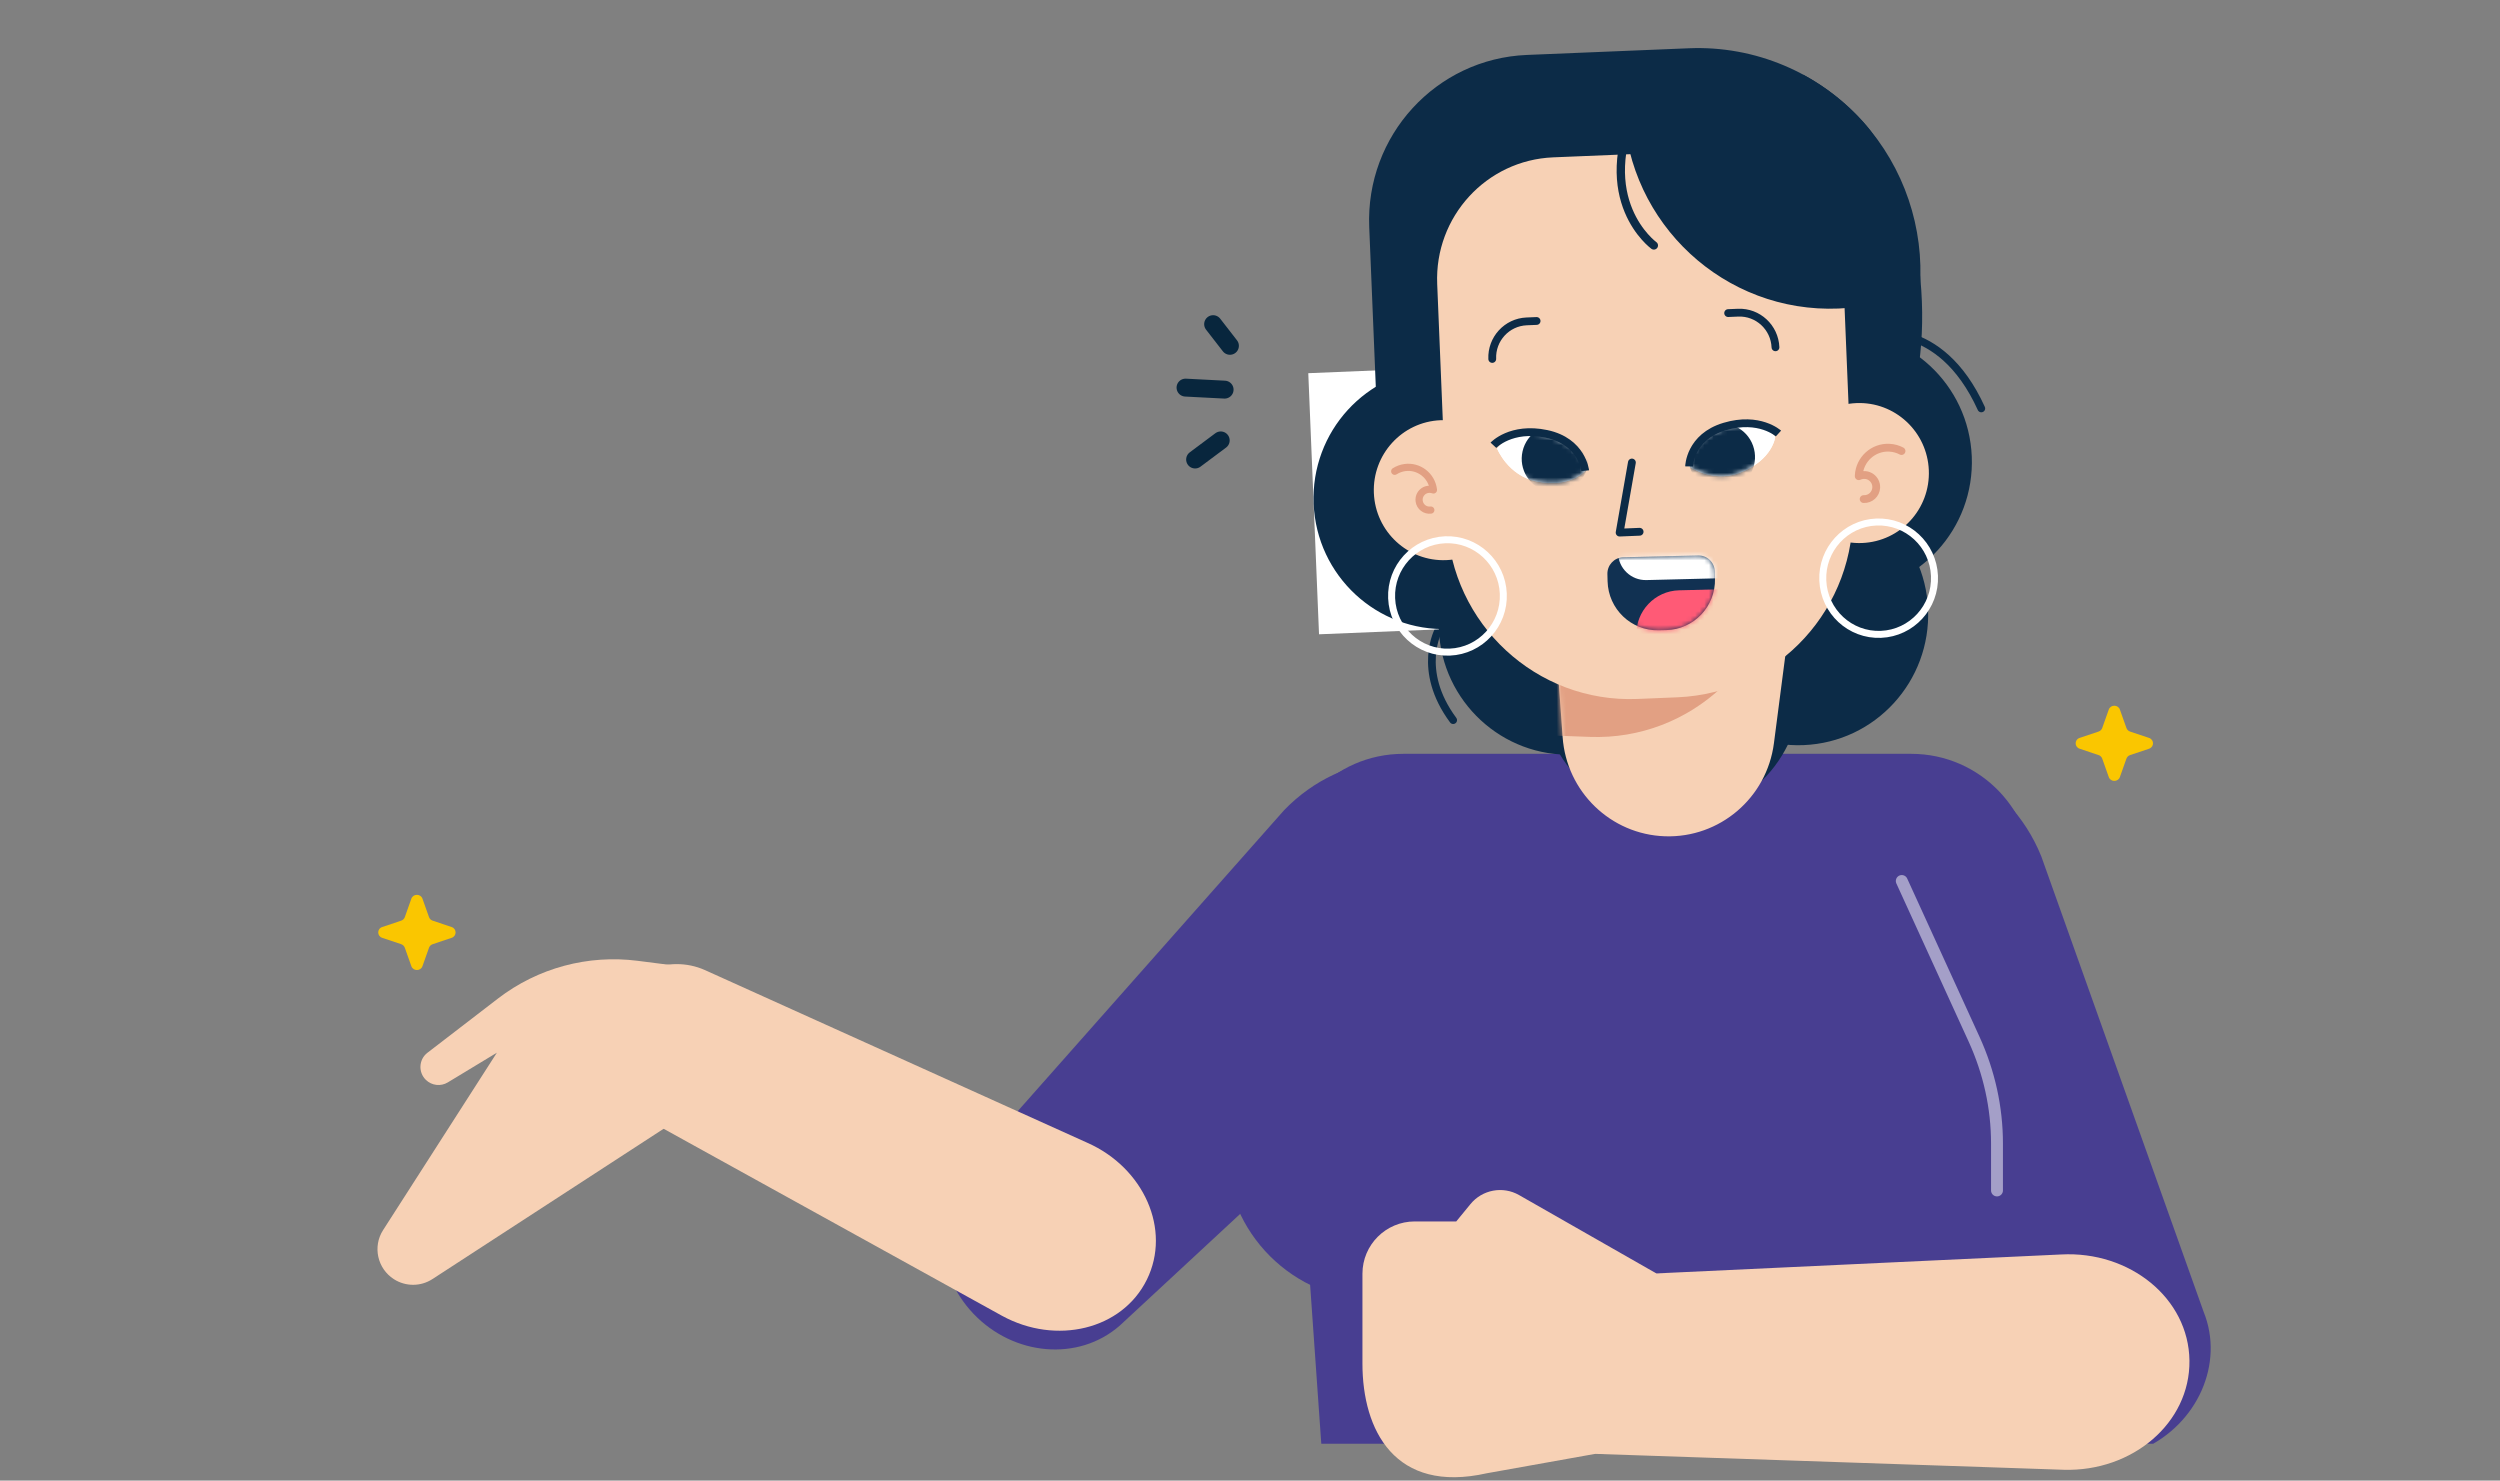 <svg xmlns="http://www.w3.org/2000/svg" width="542" height="321" viewBox="0 0 542 321" fill="none"><rect x="0" y="0" width="542" height="321" fill="#808080" stroke="none"/><g clip-path="url(#clip0_121_23902)"><path d="M427.692 375.93H290.877L277.882 191.007C277.18 175.968 289.199 163.431 304.238 163.431H414.361C429.401 163.431 441.389 175.999 440.718 191.007L427.692 375.899V375.93Z" fill="#483E91"></path><path d="M417.106 210.195H298.472C280.395 210.195 265.74 224.85 265.74 242.927V249.181C265.74 267.258 280.395 281.913 298.472 281.913H417.106C435.184 281.913 449.838 267.258 449.838 249.181V242.927C449.838 224.85 435.184 210.195 417.106 210.195Z" fill="#483E91"></path><path d="M267.998 231.03L278.218 198.39H440.261L447.613 231.03H267.998Z" fill="#483E91"></path><path fill-rule="evenodd" clip-rule="evenodd" d="M390.463 147.803C391.107 163.435 379.031 176.626 363.49 177.266C347.949 177.906 334.828 165.752 334.185 150.12C333.541 134.489 345.619 121.298 361.159 120.658C376.7 120.018 389.82 132.171 390.463 147.803Z" fill="#0C2B47"></path><path fill-rule="evenodd" clip-rule="evenodd" d="M427.481 98.975C428.124 114.606 416.048 127.797 400.507 128.437C384.967 129.077 371.846 116.924 371.202 101.292C370.559 85.66 382.636 72.469 398.177 71.829C413.717 71.189 426.837 83.343 427.481 98.975Z" fill="#0C2B47"></path><path d="M405.589 72.485C405.589 72.485 420.523 68.693 429.548 88.551" stroke="#0C2B47" stroke-width="1.672" stroke-linecap="round" stroke-linejoin="round"></path><path d="M311.94 136.446C311.94 136.446 306.974 145.221 315.048 156.129" stroke="#0C2B47" stroke-width="1.672" stroke-linecap="round" stroke-linejoin="round"></path><path fill-rule="evenodd" clip-rule="evenodd" d="M418.004 132.079C418.647 147.711 406.571 160.902 391.03 161.541C375.49 162.181 362.369 150.028 361.725 134.396C361.082 118.764 373.159 105.573 388.7 104.934C404.24 104.294 417.36 116.447 418.004 132.079Z" fill="#0C2B47"></path><path d="M283.635 80.907L339.913 78.59L342.243 135.198L285.965 137.515L283.635 80.907Z" fill="white"></path><path fill-rule="evenodd" clip-rule="evenodd" d="M341.078 106.894C341.722 122.526 329.645 135.717 314.105 136.356C298.564 136.996 285.443 124.843 284.799 109.211C284.156 93.579 296.233 80.388 311.774 79.749C327.315 79.109 340.434 91.262 341.078 106.894Z" fill="#0C2B47"></path><path fill-rule="evenodd" clip-rule="evenodd" d="M368.218 134.129C368.862 149.761 356.785 162.951 341.245 163.591C325.704 164.231 312.583 152.078 311.939 136.446C311.296 120.814 323.373 107.623 338.914 106.983C354.455 106.343 367.575 118.497 368.218 134.129Z" fill="#0C2B47"></path><path fill-rule="evenodd" clip-rule="evenodd" d="M298.873 98.425L296.848 49.233C296.033 29.432 311.33 12.721 331.017 11.911L366.177 10.463C380.465 9.875 394.279 15.701 403.881 26.366C416.981 40.916 420.601 74.886 412.236 92.611L382.993 154.58L298.873 98.425Z" fill="#0C2B47"></path><path fill-rule="evenodd" clip-rule="evenodd" d="M360.976 181.307C372.83 181.702 383.047 172.978 384.585 161.149L391.319 109.34L335.01 106.897L338.777 159.817C339.617 171.641 349.197 180.914 360.976 181.307Z" fill="#F7D1B5"></path><mask id="mask0_121_23902" style="mask-type:alpha" maskUnits="userSpaceOnUse" x="335" y="106" width="57" height="76"><path fill-rule="evenodd" clip-rule="evenodd" d="M360.976 181.307C372.83 181.702 383.046 172.978 384.585 161.149L391.318 109.34L335.009 106.897L338.776 159.817C339.617 171.641 349.197 180.914 360.976 181.307Z" fill="#F7D1B5"></path></mask><g mask="url(#mask0_121_23902)"><path fill-rule="evenodd" clip-rule="evenodd" d="M344.681 159.76L336.042 159.441C314.136 158.631 297.036 140.112 297.851 118.076L299.285 79.287C299.824 64.716 312.483 40.418 326.969 40.954L362.001 55.185C376.487 55.721 387.795 67.968 387.256 82.54L385.822 121.328C385.007 143.364 366.587 160.57 344.681 159.76Z" fill="#E2A083"></path></g><path fill-rule="evenodd" clip-rule="evenodd" d="M418.169 101.937C418.514 110.313 412.043 117.381 403.716 117.724C395.388 118.067 388.357 111.555 388.012 103.179C387.667 94.802 394.14 87.734 402.467 87.391C410.794 87.049 417.824 93.561 418.169 101.937Z" fill="#F7D1B5"></path><path d="M412.251 97.785C411.464 97.369 410.576 97.113 409.628 97.064C406.132 96.883 403.154 99.588 402.975 103.103C402.973 103.15 402.974 103.196 402.976 103.242C404.985 102.353 406.858 103.862 406.765 105.725C406.691 107.166 405.471 108.274 404.039 108.2" stroke="#E2A083" stroke-width="1.693" stroke-linecap="round" stroke-linejoin="round"></path><path fill-rule="evenodd" clip-rule="evenodd" d="M328.011 105.649C328.356 114.025 321.885 121.093 313.558 121.436C305.23 121.779 298.199 115.267 297.854 106.891C297.509 98.514 303.981 91.446 312.309 91.103C320.636 90.761 327.666 97.273 328.011 105.649Z" fill="#F7D1B5"></path><path d="M302.371 102.176C303.022 101.76 303.771 101.476 304.586 101.366C307.591 100.961 310.356 103.084 310.759 106.108C310.764 106.148 310.767 106.187 310.77 106.227C308.97 105.603 307.46 107.038 307.675 108.642C307.84 109.88 308.972 110.75 310.204 110.583" stroke="#E2A083" stroke-width="1.556" stroke-linecap="round" stroke-linejoin="round"></path><path fill-rule="evenodd" clip-rule="evenodd" d="M363.653 151.176L355.015 151.532C333.113 152.434 314.62 135.305 313.713 113.273L311.585 61.574C310.985 47.004 322.241 34.71 336.725 34.114L372.229 32.652C386.713 32.056 398.942 43.383 399.541 57.953L401.67 109.651C402.577 131.684 385.556 150.274 363.653 151.176Z" fill="#F7D1B5"></path><path d="M348.484 124.465L348.523 126.017C348.672 132.036 353.645 136.795 359.629 136.647L361.247 136.607C367.231 136.46 371.961 131.46 371.81 125.441L371.773 123.89C371.724 121.923 370.098 120.366 368.141 120.415L351.939 120.815C351.918 120.816 351.899 120.816 351.878 120.817C349.95 120.896 348.436 122.518 348.484 124.465Z" fill="#113152"></path><mask id="mask1_121_23902" style="mask-type:alpha" maskUnits="userSpaceOnUse" x="348" y="120" width="24" height="17"><path d="M348.485 124.465L348.523 126.017C348.672 132.036 353.645 136.795 359.629 136.647L361.247 136.607C367.231 136.46 371.961 131.46 371.81 125.441L371.773 123.89C371.724 121.923 370.098 120.366 368.141 120.415L351.939 120.815C351.919 120.816 351.899 120.816 351.878 120.817C349.95 120.896 348.436 122.518 348.485 124.465Z" fill="white"></path></mask><g mask="url(#mask1_121_23902)"><path fill-rule="evenodd" clip-rule="evenodd" d="M378.258 137.198L354.752 137.778C354.62 132.496 358.771 128.108 364.023 127.978L378.02 127.633L378.258 137.198Z" fill="#FF5A76"></path><path fill-rule="evenodd" clip-rule="evenodd" d="M380.544 125.178L356.934 125.76C353.617 125.842 350.863 123.205 350.779 119.87L350.763 119.19L380.377 118.459L380.544 125.178Z" fill="white"></path></g><path fill-rule="evenodd" clip-rule="evenodd" d="M384.88 94.671C384.88 94.671 381.656 90.457 373.918 92.885C366.182 95.314 366.2 101.122 366.2 101.122C366.2 101.122 371.285 104.781 377.178 102.502C384.401 99.71 384.88 94.671 384.88 94.671Z" fill="white"></path><path d="M373.918 92.886C366.182 95.313 366.2 101.121 366.2 101.121C366.2 101.121 371.287 104.782 377.178 102.503C384.401 99.71 384.88 94.672 384.88 94.672C384.88 94.672 382.792 91.941 377.945 92.141C376.769 92.189 375.43 92.411 373.918 92.886Z" fill="white"></path><mask id="mask2_121_23902" style="mask-type:alpha" maskUnits="userSpaceOnUse" x="366" y="92" width="19" height="12"><path d="M373.918 92.886C366.182 95.313 366.199 101.121 366.199 101.121C366.199 101.121 371.286 104.782 377.178 102.503C384.4 99.71 384.879 94.672 384.879 94.672C384.879 94.672 382.792 91.941 377.945 92.141C376.769 92.189 375.43 92.411 373.918 92.886Z" fill="white"></path></mask><g mask="url(#mask2_121_23902)"><path fill-rule="evenodd" clip-rule="evenodd" d="M366.425 101.535C367.773 105.323 371.917 107.297 375.683 105.944C379.449 104.592 381.41 100.423 380.063 96.634C378.716 92.845 374.571 90.871 370.804 92.225C367.038 93.578 365.078 97.746 366.425 101.535Z" fill="#0C2B47"></path></g><path fill-rule="evenodd" clip-rule="evenodd" d="M343.783 101.932C343.783 101.932 343.317 96.636 335.492 94.5C327.668 92.365 324.58 97.27 324.58 97.27C324.58 97.27 326.915 103.104 333.102 104.37C340.686 105.921 343.783 101.932 343.783 101.932Z" fill="white"></path><path d="M324.58 97.27C324.58 97.27 326.914 103.105 333.103 104.37C340.687 105.921 343.784 101.932 343.784 101.932C343.784 101.932 343.316 96.637 335.493 94.501C333.892 94.064 332.489 93.922 331.271 93.972C326.533 94.166 324.58 97.27 324.58 97.27Z" fill="white"></path><mask id="mask3_121_23902" style="mask-type:alpha" maskUnits="userSpaceOnUse" x="324" y="93" width="20" height="12"><path d="M324.58 97.27C324.58 97.27 326.914 103.105 333.103 104.37C340.687 105.921 343.784 101.932 343.784 101.932C343.784 101.932 343.316 96.637 335.493 94.501C333.892 94.064 332.489 93.922 331.271 93.972C326.533 94.166 324.58 97.27 324.58 97.27Z" fill="white"></path></mask><g mask="url(#mask3_121_23902)"><path fill-rule="evenodd" clip-rule="evenodd" d="M330.089 97.849C329.2 101.771 331.642 105.676 335.541 106.572C339.441 107.468 343.324 105.014 344.211 101.092C345.1 97.169 342.658 93.263 338.759 92.369C334.859 91.473 330.978 93.927 330.089 97.849Z" fill="#0C2B47"></path></g><path d="M353.795 100.271L351.134 115.466L355.468 115.287" stroke="#0C2B47" stroke-width="1.693" stroke-linecap="round" stroke-linejoin="round"></path><path d="M384.921 75.294C384.743 70.972 381.116 67.612 376.82 67.789L374.662 67.878" stroke="#0C2B47" stroke-width="1.693" stroke-linecap="round" stroke-linejoin="round"></path><path d="M323.519 77.822C323.341 73.501 326.68 69.853 330.976 69.676L333.134 69.588" stroke="#0C2B47" stroke-width="1.693" stroke-linecap="round" stroke-linejoin="round"></path><path d="M366.199 101.122C366.199 101.122 366.319 94.746 373.882 92.482C381.444 90.218 385.569 93.989 385.569 93.989" stroke="#0C2B47" stroke-width="1.693"></path><path d="M343.664 102.049C343.664 102.049 343.021 95.705 335.297 94.071C327.575 92.436 323.774 96.533 323.774 96.533" stroke="#0C2B47" stroke-width="1.693"></path><path fill-rule="evenodd" clip-rule="evenodd" d="M416.23 62.45C417.17 49.478 412.898 36.382 403.881 26.367C400.144 22.218 395.765 18.811 390.973 16.22L352.187 17.817C352.016 19.753 351.923 21.712 352.005 23.706C353.029 48.575 373.901 67.91 398.623 66.892C404.939 66.632 410.882 65.049 416.23 62.45Z" fill="#0C2B47"></path><path d="M358.554 53.212C358.554 53.212 345.059 43.427 355.107 22.137" stroke="#0C2B47" stroke-width="1.806" stroke-linecap="round" stroke-linejoin="round"></path><path fill-rule="evenodd" clip-rule="evenodd" d="M419.394 124.853C419.671 131.579 414.475 137.254 407.789 137.529C401.103 137.804 395.459 132.575 395.182 125.85C394.905 119.125 400.1 113.45 406.786 113.175C413.472 112.9 419.117 118.128 419.394 124.853Z" stroke="white" stroke-width="1.513"></path><path fill-rule="evenodd" clip-rule="evenodd" d="M325.916 128.702C326.193 135.427 320.998 141.102 314.312 141.378C307.626 141.653 301.981 136.424 301.704 129.699C301.427 122.974 306.623 117.299 313.309 117.023C319.995 116.748 325.639 121.977 325.916 128.702Z" stroke="white" stroke-width="1.513"></path><path fill-rule="evenodd" clip-rule="evenodd" d="M242.783 287.376L318.126 217.485C331.962 205.331 334.397 185.177 322.887 173.062C311.379 160.948 291.174 162.4 278.386 175.658L210.024 252.896C201.731 261.491 202.32 275.636 211.032 284.807C219.745 293.976 233.811 295.256 242.783 287.376Z" fill="#483E91"></path><path d="M86.973 199.601C87.344 199.477 87.635 199.194 87.763 198.834L89.181 194.835C89.576 193.722 91.196 193.722 91.591 194.835L93.01 198.834C93.138 199.194 93.429 199.477 93.799 199.601L97.914 200.98C99.059 201.364 99.059 202.938 97.914 203.322L93.799 204.701C93.429 204.825 93.138 205.108 93.01 205.468L91.591 209.467C91.196 210.58 89.576 210.58 89.181 209.467L87.763 205.468C87.635 205.108 87.344 204.825 86.973 204.701L82.859 203.322C81.714 202.938 81.714 201.364 82.859 200.98L86.973 199.601Z" fill="#FAC600"></path><path d="M454.974 158.601C455.344 158.477 455.635 158.194 455.763 157.834L457.182 153.835C457.577 152.722 459.196 152.722 459.591 153.835L461.01 157.834C461.138 158.194 461.429 158.477 461.799 158.601L465.914 159.98C467.059 160.364 467.059 161.938 465.914 162.322L461.799 163.701C461.429 163.825 461.138 164.108 461.01 164.468L459.591 168.467C459.196 169.58 457.577 169.58 457.182 168.467L455.763 164.468C455.635 164.108 455.344 163.825 454.974 163.701L450.859 162.322C449.714 161.938 449.714 160.364 450.859 159.98L454.974 158.601Z" fill="#FAC600"></path><path fill-rule="evenodd" clip-rule="evenodd" d="M433.776 304.483L389.212 210.017C380.771 193.311 386.113 173.381 401.559 166.319C417.003 159.256 435.507 168.283 442.542 185.633L477.739 284.382C482.302 295.631 476.386 308.747 464.693 314.094C453.001 319.439 439.251 315.315 433.776 304.483Z" fill="#483E91"></path><path opacity="0.5" d="M432.948 258.09V247.916C432.948 240.158 431.258 232.472 427.973 225.284L412.305 191" stroke="white" stroke-width="2.58" stroke-linecap="round" stroke-linejoin="round"></path><path d="M265.495 84.472L257.021 84.034" stroke="#08263D" stroke-width="3.883" stroke-linecap="round" stroke-linejoin="round"></path><path d="M264.652 95.479L259.1 99.623" stroke="#08263D" stroke-width="3.883" stroke-linecap="round" stroke-linejoin="round"></path><path d="M266.649 74.975L263.005 70.277" stroke="#08263D" stroke-width="3.883" stroke-linecap="round" stroke-linejoin="round"></path><path fill-rule="evenodd" clip-rule="evenodd" d="M137.543 241.218L217.247 285.269C228.957 291.671 243.262 288.309 248.629 277.448C253.994 266.587 247.971 253.182 235.772 247.772L152.816 210.307C144.905 206.798 135.439 210.721 131.375 218.942C127.315 227.163 129.951 237.067 137.543 241.218Z" fill="#F7D1B5"></path><path fill-rule="evenodd" clip-rule="evenodd" d="M150.937 209.926L138.244 208.304C127.457 206.923 116.577 209.861 107.972 216.475L92.665 228.241C90.787 229.684 90.63 232.463 92.334 234.12C93.609 235.361 95.558 235.587 97.075 234.668L107.724 228.223L83.052 266.687C80.761 270.257 81.808 275.018 85.387 277.32C87.939 278.96 91.209 278.955 93.746 277.307L152.217 239.293L150.937 209.926Z" fill="#F7D1B5"></path></g><path fill-rule="evenodd" clip-rule="evenodd" d="M345.836 315.198L447.42 318.647C462.309 319.085 474.835 308.496 474.673 294.976C474.508 281.456 461.73 271.173 446.856 271.97L345.373 276.718C335.728 277.234 328.299 285.93 328.421 296.165C328.545 306.398 336.183 314.914 345.836 315.198Z" fill="#F7D1B5"></path><path fill-rule="evenodd" clip-rule="evenodd" d="M345.836 315.198L322.344 319.402C302.383 323.894 295.377 310.055 295.377 295.629L295.377 276.146C295.377 269.885 300.454 264.808 306.716 264.808L315.716 264.808L318.803 261.04C321.372 257.909 325.824 257.084 329.339 259.093L359.092 276.075L345.836 315.198Z" fill="#F7D1B5"></path><defs><clipPath id="clip0_121_23902"><rect width="542" height="313" fill="white"></rect></clipPath></defs></svg>